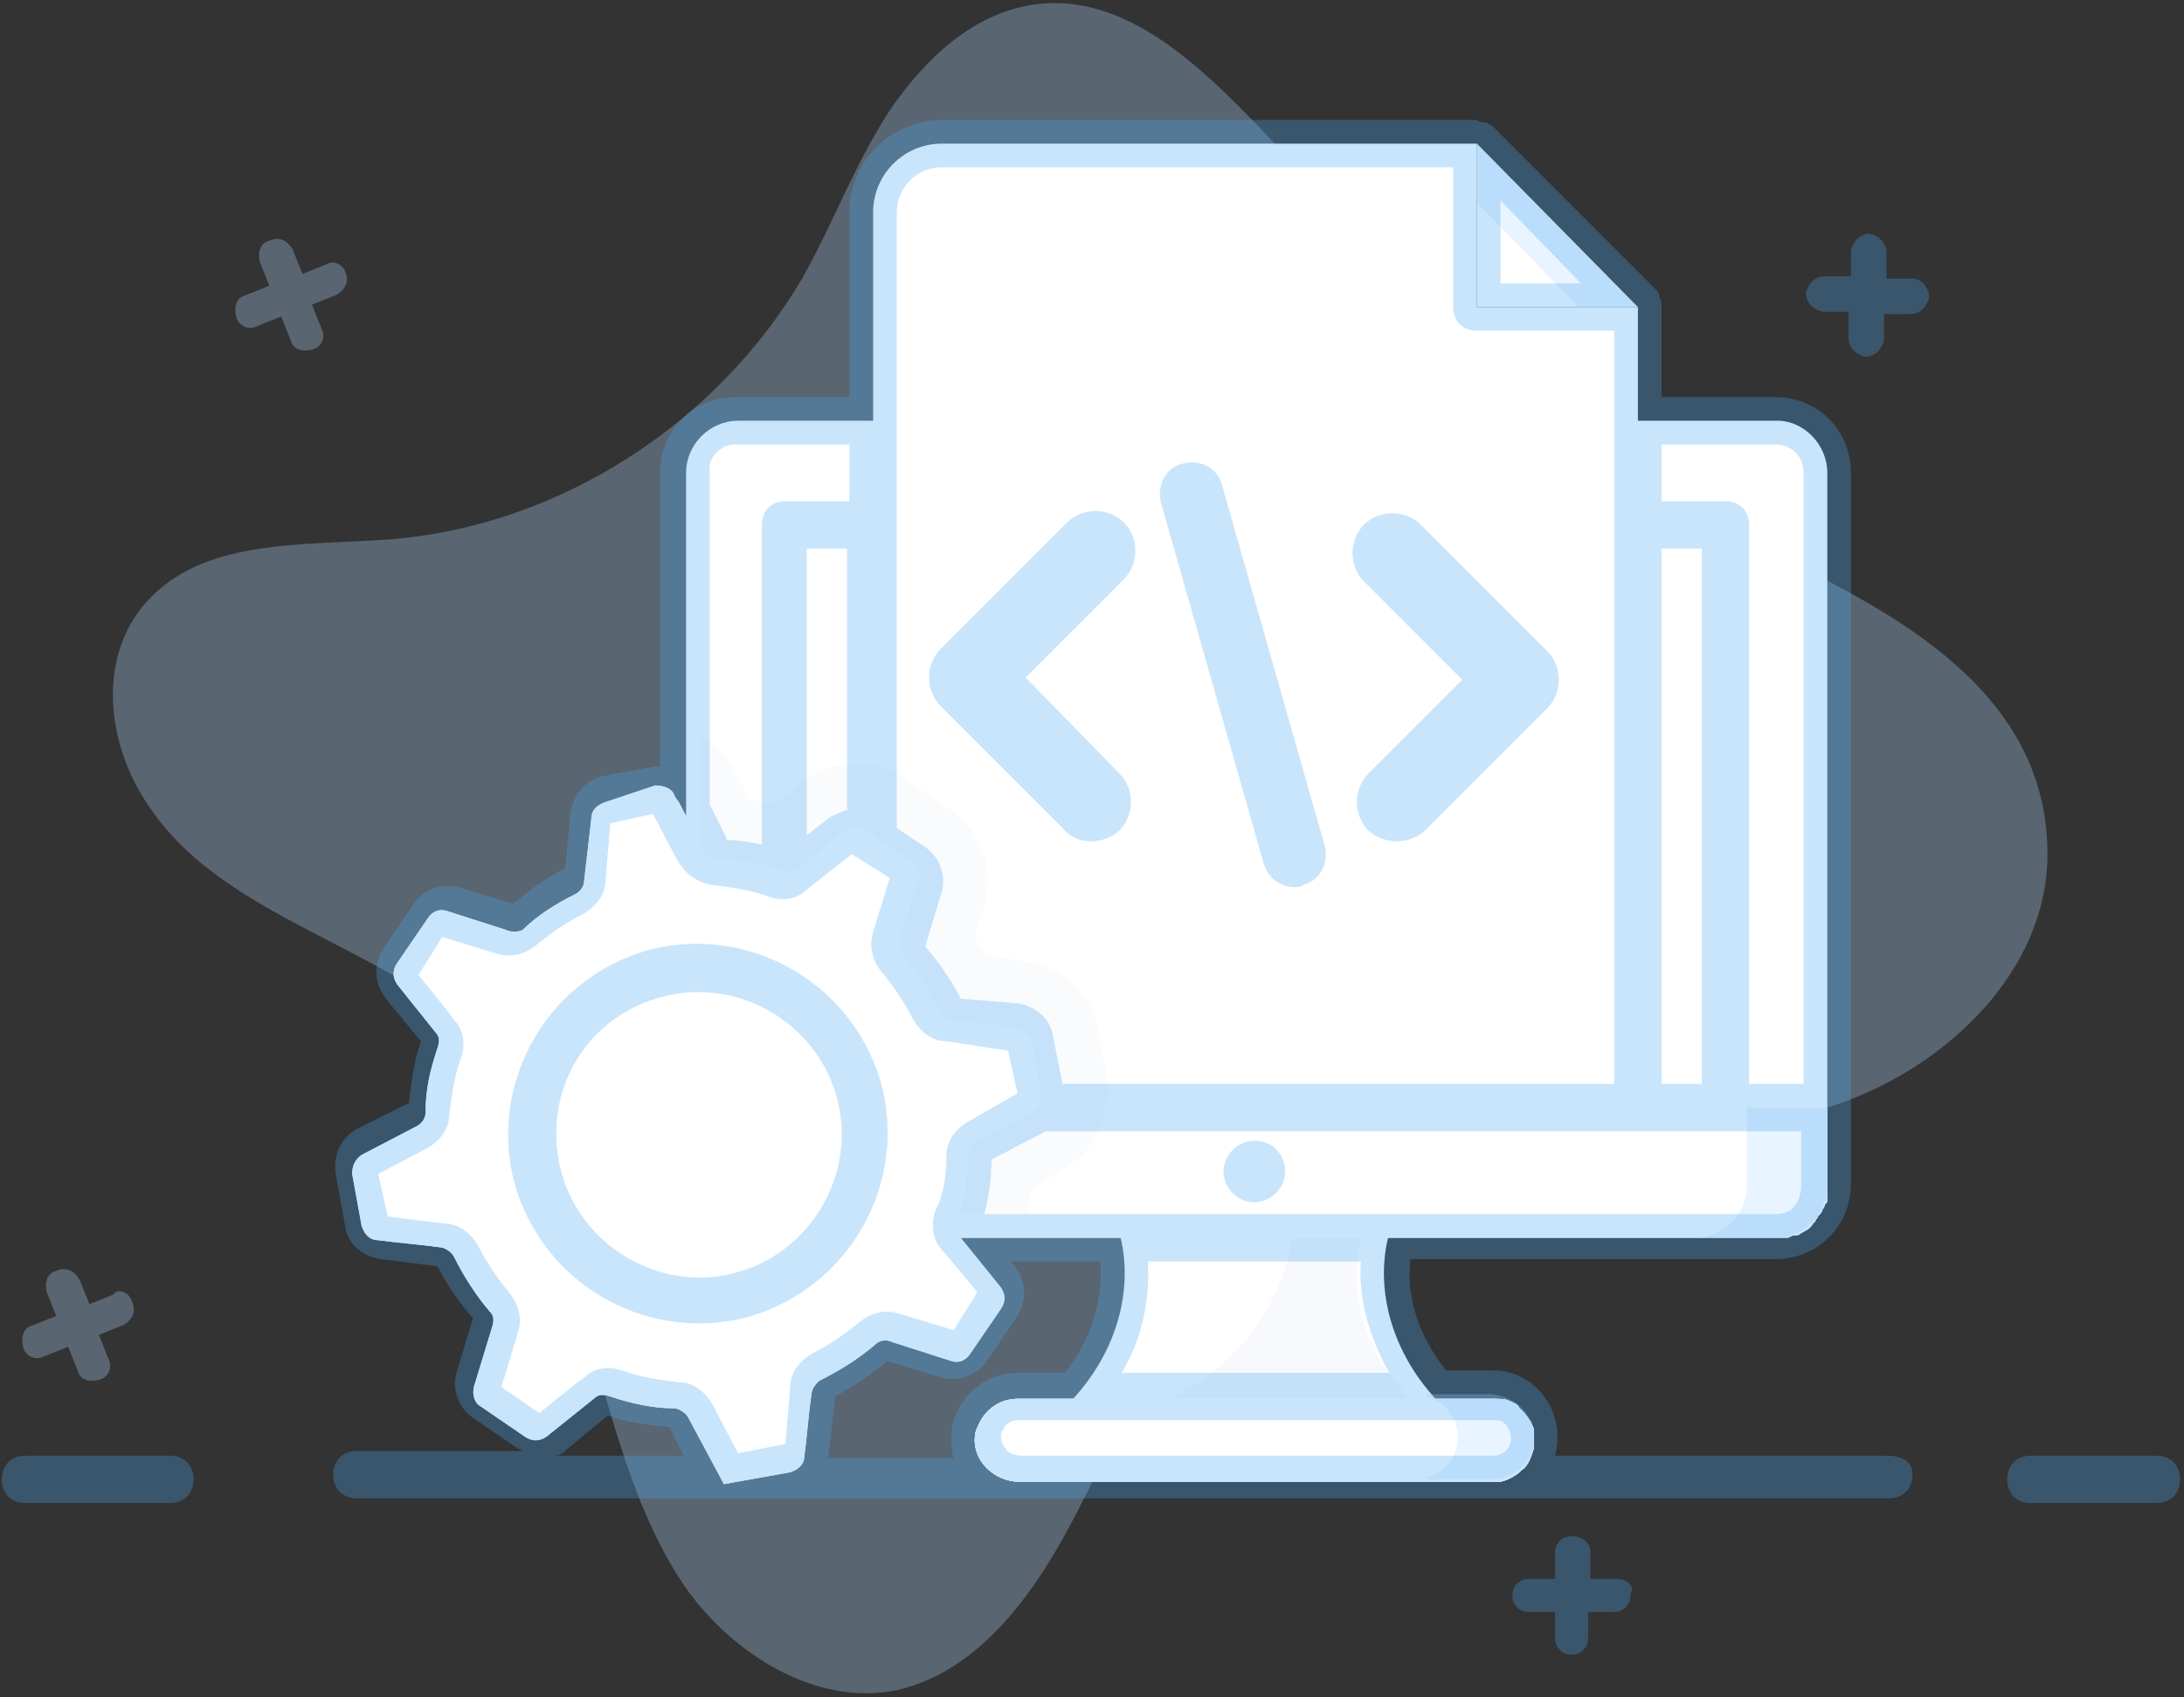 <svg width="381" height="296" viewBox="0 0 381 296" fill="none" xmlns="http://www.w3.org/2000/svg">
<rect x="0" y="0" width="381" height="296" fill="#333333" stroke="none"/>
<path d="M357.184 148.964C357.184 169.203 339.836 185.725 321.249 192.333C302.662 198.942 282.01 198.529 262.184 200.594C242.358 202.246 219.227 220.833 205.184 235.29C196.097 244.79 191.554 257.594 184.945 269.16C178.336 280.725 169.249 291.877 156.445 294.768C142.401 297.66 127.945 288.573 119.684 277.007C111.423 265.029 107.706 250.573 103.575 236.529C99.445 222.486 97.38 194.812 87.467 184.073C78.793 174.986 67.227 169.203 56.075 163.42C44.923 157.638 33.358 151.442 26.336 141.116C18.901 130.79 16.836 115.92 24.684 106.007C34.597 93.616 52.771 95.268 68.467 94.029C97.793 91.551 125.054 73.79 139.923 48.594C145.293 39.094 149.01 28.768 155.206 19.268C161.401 10.181 170.075 1.92 181.227 0.681C196.51 -0.971 209.314 11.42 220.054 22.573C240.293 44.051 259.706 71.312 286.14 85.355C311.749 99.399 357.184 111.79 357.184 148.964ZM60.206 47.355C61.032 49.007 60.206 50.66 58.553 51.486L54.423 53.138L56.075 57.268C56.901 58.92 56.075 60.573 54.423 60.986C52.771 61.399 51.119 60.986 50.706 59.333L49.053 55.203L44.923 56.855C43.271 57.681 41.619 56.855 41.206 55.203C40.793 53.551 41.206 51.899 42.858 51.486L46.988 49.834L45.336 45.703C44.923 44.051 45.336 42.399 46.988 41.986C48.641 41.16 50.293 41.986 51.119 43.638L52.771 47.768L56.901 46.116C58.141 45.29 59.793 46.116 60.206 47.355ZM23.032 227.029C23.858 228.681 23.032 230.333 21.38 231.16L17.249 232.812L18.901 236.942C19.727 238.594 18.901 240.246 17.249 240.66C15.597 241.073 13.945 240.66 13.532 239.007L11.88 234.877L7.749 236.529C6.097 237.355 4.445 236.529 4.032 234.877C3.619 233.225 4.032 231.573 5.684 231.16L9.814 229.507L8.162 225.377C7.749 223.725 8.162 222.073 9.814 221.66C11.467 220.833 13.119 221.66 13.945 223.312L15.597 227.442L19.727 225.79C20.553 224.551 22.619 225.377 23.032 227.029Z" fill="#B3D9FF" fill-opacity="0.3"/>
<path d="M243.188 212.572H194.449C198.579 222.898 195.688 237.355 183.297 247.681H254.34C241.949 237.355 239.058 222.898 243.188 212.572Z" fill="white"/>
<path opacity="0.5" d="M249.801 247.268H188.258C208.084 247.268 224.606 231.986 225.845 212.16H238.649C234.106 222.899 236.997 237.355 249.801 247.268Z" fill="#CEDBF0" fill-opacity="0.3"/>
<path d="M318.774 82.464V206.79C318.774 207.203 318.774 207.616 318.774 208.029C318.774 208.442 318.774 208.855 318.774 209.268C318.774 209.681 318.774 209.681 318.361 210.094C318.361 210.507 317.948 210.92 317.948 210.92C317.948 211.333 317.535 211.747 317.122 212.16C317.122 212.573 316.709 212.573 316.709 212.986L316.296 213.399C315.883 214.225 315.057 214.638 314.231 215.051C313.818 215.464 313.405 215.464 312.992 215.464C312.579 215.464 312.166 215.877 311.753 215.877C311.753 215.877 311.753 215.877 311.34 215.877C310.927 215.877 310.101 215.877 309.687 215.877H128.361C127.535 215.877 126.709 215.877 126.296 215.464C125.47 215.464 125.057 215.051 124.231 214.638C123.818 214.225 122.992 213.812 122.579 213.399L122.166 212.986C121.753 212.573 121.34 211.747 120.927 211.333C120.927 210.92 120.514 210.507 120.514 210.094C120.514 209.681 120.101 209.268 120.101 208.855C119.688 208.029 119.688 207.203 119.688 206.377V82.464C119.688 77.507 123.818 73.377 128.774 73.377H310.101C314.644 73.377 318.774 77.507 318.774 82.464Z" fill="white"/>
<path d="M318.773 193.159V206.79C318.773 207.203 318.773 207.616 318.773 208.029C318.773 208.442 318.773 208.855 318.773 209.268C318.773 209.681 318.773 209.681 318.36 210.094C318.36 210.507 317.947 210.92 317.947 210.92C317.947 211.333 317.534 211.746 317.121 212.159C317.121 212.572 316.708 212.572 316.708 212.985L316.295 213.398C315.882 214.224 315.056 214.637 314.23 215.05C313.817 215.464 313.404 215.464 312.991 215.464C312.578 215.464 312.165 215.877 311.752 215.877C311.752 215.877 311.752 215.877 311.339 215.877C310.926 215.877 310.1 215.877 309.686 215.877H128.36C127.947 215.877 127.534 215.877 127.121 215.877C126.708 215.877 126.295 215.877 125.882 215.877C125.056 215.877 124.643 215.464 123.817 215.05C123.404 214.637 122.578 214.224 122.165 213.811L121.752 213.398C121.339 212.985 120.926 212.159 120.513 211.746C120.513 211.333 120.1 210.92 120.1 210.507C120.1 210.094 119.686 209.681 119.686 209.268C119.273 208.442 119.273 207.616 119.273 206.79V193.159H318.773Z" fill="white"/>
<path d="M318.771 193.159V206.79C318.771 211.746 314.641 215.877 309.684 215.877H295.641C300.597 215.877 304.728 211.746 304.728 206.79V193.159H318.771Z" fill="#B3D9FF" fill-opacity="0.3"/>
<path d="M285.733 53.551V193.159H152.32V37.029C152.32 30.42 157.69 25.051 164.299 25.051H257.646V53.551H285.733Z" fill="white"/>
<path opacity="0.3" d="M193.206 188.616L191.554 179.529C190.315 172.921 184.945 168.377 178.337 167.551L172.141 166.725C171.315 165.486 170.489 164.247 170.076 163.421L171.728 157.638C173.38 151.442 171.315 144.834 165.532 141.116L157.684 135.747C155.206 134.095 152.315 133.269 149.424 133.269C145.706 133.269 141.989 134.508 139.097 136.986L136.206 139.464L134.967 140.29C133.728 139.877 132.489 139.877 130.837 139.464L127.945 134.095C126.706 131.616 124.641 129.551 122.163 128.312V168.377V174.16H118.445V206.79C118.445 207.616 118.445 208.442 118.858 209.269C118.858 209.682 118.858 210.095 119.271 210.508C119.271 210.921 119.684 211.334 119.684 211.747C120.097 212.573 120.511 212.986 120.924 213.399L121.337 213.812C121.75 214.225 122.576 214.638 122.989 215.051C123.402 215.464 124.228 215.464 125.054 215.877C125.467 215.877 125.88 215.877 126.293 215.877C126.706 215.877 127.119 215.877 127.532 215.877H142.402V211.747H179.163C179.576 210.095 179.576 208.855 179.989 207.203L184.945 204.312C189.489 201.834 192.38 197.703 192.793 192.747C193.619 191.508 193.619 190.269 193.206 188.616Z" fill="#CEDBF0" fill-opacity="0.3"/>
<path d="M285.728 53.551H257.641V25.051L285.728 53.551Z" fill="white"/>
<path d="M285.728 53.551H275.401L257.641 35.377V25.051L285.728 53.551Z" fill="#B3D9FF" fill-opacity="0.3"/>
<path d="M267.557 250.986C267.557 251.399 267.557 252.225 267.557 252.638C267.143 253.877 266.73 255.529 265.491 256.355C264.665 257.181 263.426 258.007 261.774 258.42C261.361 258.42 260.948 258.42 260.122 258.42H177.926C173.383 258.42 169.665 254.703 170.078 250.573C170.078 249.747 170.491 248.92 170.904 248.094C172.143 245.616 174.622 243.964 177.513 243.964H260.535C261.774 243.964 262.6 243.964 263.426 244.377C264.252 244.79 264.665 244.79 265.078 245.616L265.491 246.029L265.904 246.442C266.317 246.855 266.73 247.681 267.143 248.094C267.143 248.507 267.557 248.92 267.557 249.333C267.557 249.746 267.557 250.16 267.557 250.986Z" fill="white"/>
<path d="M267.557 250.986C267.557 251.399 267.557 252.225 267.557 252.638C267.143 253.877 266.73 255.529 265.491 256.355C264.665 257.181 263.426 258.007 261.774 258.42C261.361 258.42 260.948 258.42 260.122 258.42H177.926C173.383 258.42 169.665 254.703 170.078 250.573C170.078 249.747 170.491 248.92 170.904 248.094C172.143 245.616 174.622 243.964 177.513 243.964H260.535C261.774 243.964 262.6 243.964 263.426 244.377C264.252 244.79 264.665 244.79 265.078 245.616L265.491 246.029L265.904 246.442C266.317 246.855 266.73 247.681 267.143 248.094C267.143 248.507 267.557 248.92 267.557 249.333C267.557 249.746 267.557 250.16 267.557 250.986Z" fill="white"/>
<path d="M267.557 250.986C267.557 251.399 267.557 252.225 267.557 252.638C267.143 253.877 266.73 255.529 265.491 256.355C264.665 257.181 263.426 258.007 261.774 258.42C261.361 258.42 260.948 258.42 260.122 258.42H177.926C173.383 258.42 169.665 254.703 170.078 250.573C170.078 249.747 170.491 248.92 170.904 248.094C172.143 245.616 174.622 243.964 177.513 243.964H260.535C261.774 243.964 262.6 243.964 263.426 244.377C264.252 244.79 264.665 244.79 265.078 245.616L265.491 246.029L265.904 246.442C266.317 246.855 266.73 247.681 267.143 248.094C267.143 248.507 267.557 248.92 267.557 249.333C267.557 249.746 267.557 250.16 267.557 250.986Z" fill="white"/>
<path d="M267.557 250.986C267.557 251.399 267.557 252.225 267.557 252.638C267.143 253.877 266.73 255.529 265.491 256.355C264.665 257.181 263.426 258.007 261.774 258.42C261.361 258.42 260.948 258.42 260.122 258.42H177.926C173.383 258.42 169.665 254.703 170.078 250.573C170.078 249.747 170.491 248.92 170.904 248.094C172.143 245.616 174.622 243.964 177.513 243.964H260.535C261.774 243.964 262.6 243.964 263.426 244.377C264.252 244.79 264.665 244.79 265.078 245.616L265.491 246.029L265.904 246.442C266.317 246.855 266.73 247.681 267.143 248.094C267.143 248.507 267.557 248.92 267.557 249.333C267.557 249.746 267.557 250.16 267.557 250.986Z" fill="white"/>
<path d="M267.557 250.986C267.557 251.399 267.557 252.225 267.557 252.638C267.143 253.877 266.73 255.529 265.491 256.355C264.665 257.181 263.426 258.007 261.774 258.42C261.361 258.42 260.948 258.42 260.122 258.42H177.926C173.383 258.42 169.665 254.703 170.078 250.573C170.078 249.747 170.491 248.92 170.904 248.094C172.143 245.616 174.622 243.964 177.513 243.964H260.535C261.774 243.964 262.6 243.964 263.426 244.377C264.252 244.79 264.665 244.79 265.078 245.616L265.491 246.029L265.904 246.442C266.317 246.855 266.73 247.681 267.143 248.094C267.143 248.507 267.557 248.92 267.557 249.333C267.557 249.746 267.557 250.16 267.557 250.986Z" fill="white"/>
<path d="M267.557 250.986C267.557 251.399 267.557 252.225 267.557 252.638C267.143 253.877 266.73 255.529 265.491 256.355C264.665 257.181 263.426 258.007 261.774 258.42C261.361 258.42 260.948 258.42 260.122 258.42H177.926C173.383 258.42 169.665 254.703 170.078 250.573C170.078 249.747 170.491 248.92 170.904 248.094C172.143 245.616 174.622 243.964 177.513 243.964H260.535C261.774 243.964 262.6 243.964 263.426 244.377C264.252 244.79 264.665 244.79 265.078 245.616L265.491 246.029L265.904 246.442C266.317 246.855 266.73 247.681 267.143 248.094C267.143 248.507 267.557 248.92 267.557 249.333C267.557 249.746 267.557 250.16 267.557 250.986Z" fill="white"/>
<path d="M267.556 251.812C267.143 255.529 263.425 258.008 259.708 258.008H248.969C248.969 258.008 248.969 258.008 248.969 257.595C252.273 256.769 254.338 253.877 254.338 250.573C254.338 247.269 251.86 244.377 248.969 243.551V243.138H260.121C264.664 243.551 268.382 247.269 267.556 251.812Z" fill="#B3D9FF" fill-opacity="0.3"/>
<path d="M125.459 150.616C129.177 151.029 132.894 151.855 136.612 152.681C137.438 153.094 138.677 152.681 139.503 152.268L146.938 146.072C148.59 144.833 150.242 144.42 151.068 145.246L158.916 150.616C160.155 151.442 160.568 152.681 160.155 153.92L156.851 164.246C156.438 165.072 156.851 166.312 157.264 167.138C159.742 170.029 161.807 172.92 163.459 176.638C163.872 177.464 164.698 178.29 165.938 178.29L176.677 179.529C177.916 179.529 179.155 180.768 179.155 182.007L180.807 191.094C181.22 192.333 180.394 193.572 179.155 194.399L169.655 199.355C168.829 199.768 168.003 201.007 168.003 201.833C168.003 205.551 167.59 209.268 165.938 212.572C165.525 213.812 165.525 215.051 166.351 215.877L172.133 223.312C173.372 224.964 173.785 226.616 172.959 227.442L167.59 235.29C166.764 236.529 165.525 236.942 164.285 236.529L155.198 233.225C154.372 232.812 153.133 233.225 152.307 233.638C149.416 236.116 146.525 238.181 142.807 239.833C141.981 240.246 141.155 241.072 141.155 242.312L139.916 255.116L126.285 257.594L120.09 246.029C119.677 245.203 118.851 244.377 117.612 244.377C113.894 243.964 110.177 243.138 106.459 242.312C105.633 241.899 104.394 242.312 103.568 242.725L96.546 249.333C94.894 250.572 93.242 250.985 92.416 250.159L84.568 244.79C83.329 243.964 82.916 242.725 83.329 241.485L86.633 231.159C87.046 230.333 86.633 229.094 86.22 228.268C83.742 225.377 81.677 222.485 80.025 218.768C79.612 217.942 78.785 217.116 77.546 217.116L66.394 216.29C65.155 216.29 63.916 215.051 63.916 213.812L62.264 204.725C61.851 203.485 62.677 202.246 63.916 201.42L73.416 196.464C74.242 196.051 75.068 195.225 75.068 193.985C75.481 190.268 76.307 186.551 77.133 182.833C77.546 182.007 77.133 180.768 76.72 179.942L70.525 172.507C69.285 170.855 68.872 169.203 69.698 168.377L75.068 160.529C75.894 159.29 77.133 158.877 78.372 159.29L88.698 162.594C89.525 163.007 90.764 162.594 91.59 162.181C94.481 159.703 97.372 157.638 101.09 155.986C101.916 155.572 102.742 154.746 102.742 153.507L103.568 143.594C103.981 141.529 104.807 140.29 106.046 139.877L115.133 138.225C116.372 137.812 117.612 138.638 118.438 139.877L122.981 148.551C123.807 149.79 124.633 150.616 125.459 150.616Z" fill="white"/>
<path d="M177.09 179.116C174.198 178.703 168.829 178.29 166.351 177.877C165.111 177.877 164.285 177.051 163.872 176.225C162.22 172.921 160.155 169.616 157.677 166.725C156.851 165.899 156.851 164.66 156.851 163.834L160.155 153.508C160.568 152.268 160.155 151.029 158.916 150.203L151.068 144.834C149.829 144.008 148.59 144.008 147.351 144.834L139.09 151.442C138.264 152.268 137.024 152.268 136.198 151.855C132.894 150.616 129.177 149.79 125.046 149.79C123.807 149.79 122.981 148.964 122.568 148.138C121.329 145.66 118.851 141.116 117.611 138.638C117.198 137.399 115.546 136.986 114.307 136.986L105.633 139.877C104.394 140.29 103.155 141.116 103.155 142.768L101.916 153.508C101.916 154.747 101.09 155.573 100.264 155.986C96.959 157.638 93.655 159.703 91.177 162.181C90.35 162.595 89.111 162.595 88.285 162.181L77.959 158.877C76.72 158.464 75.481 158.877 74.655 160.116L69.285 167.964C68.459 169.203 68.459 170.442 69.285 171.681L75.894 179.942C76.72 180.768 76.72 181.595 76.307 182.834C75.068 186.551 74.242 189.855 74.242 193.986C74.242 195.225 73.416 196.051 72.59 196.464L63.09 201.421C61.85 202.247 61.438 203.486 61.438 204.725L63.09 213.812C63.503 215.051 64.329 216.29 65.981 216.29C68.872 216.703 73.829 217.116 76.72 217.529C77.546 217.529 78.785 218.355 79.198 219.181C80.85 222.486 82.916 225.79 85.394 228.681C86.22 229.508 86.22 230.334 85.807 231.573L82.916 241.073C82.09 243.138 82.916 244.79 83.742 245.203L91.59 250.573C92.829 251.399 94.068 251.399 95.307 250.573L103.568 243.964C104.394 243.138 105.22 243.138 106.459 243.551C110.177 244.79 113.894 245.616 117.611 245.616C118.438 245.616 119.677 246.442 120.09 247.268L126.285 258.834L137.851 256.768C139.09 256.355 140.329 255.529 140.329 253.877C140.742 250.986 141.155 245.616 141.568 243.138C141.568 242.312 142.394 241.073 143.22 240.66C146.524 239.008 149.829 236.942 152.72 234.464C153.546 233.638 154.785 233.638 155.611 234.051L165.938 237.355C167.177 237.768 168.416 237.355 169.242 236.116L174.611 228.268C175.438 227.029 175.438 225.79 174.611 224.551L167.59 215.877C166.764 215.051 166.764 213.399 167.177 212.16C168.416 208.855 168.829 205.138 168.829 201.421C168.829 200.181 169.655 199.355 170.481 198.942L179.981 193.986C181.22 193.16 181.633 191.921 181.633 190.681L179.981 181.595C179.568 180.355 178.329 179.529 177.09 179.116ZM128.764 225.79C113.068 229.508 97.785 220.008 93.655 204.725C89.938 189.029 99.438 173.747 114.72 169.616C130.416 165.899 145.698 175.399 149.829 190.681C153.546 206.377 144.046 222.073 128.764 225.79Z" fill="white"/>
<path d="M177.09 179.116C174.198 178.703 168.829 178.29 166.351 177.877C165.111 177.877 164.285 177.051 163.872 176.225C162.22 172.921 160.155 169.616 157.677 166.725C156.851 165.899 156.851 164.66 156.851 163.834L160.155 153.508C160.568 152.268 160.155 151.029 158.916 150.203L151.068 144.834C149.829 144.008 148.59 144.008 147.351 144.834L139.09 151.442C138.264 152.268 137.024 152.268 136.198 151.855C132.894 150.616 129.177 149.79 125.046 149.79C123.807 149.79 122.981 148.964 122.568 148.138C121.329 145.66 118.851 141.116 117.611 138.638C117.198 137.399 115.546 136.986 114.307 136.986L105.633 139.877C104.394 140.29 103.155 141.116 103.155 142.768L101.916 153.508C101.916 154.747 101.09 155.573 100.264 155.986C96.959 157.638 93.655 159.703 91.177 162.181C90.35 162.595 89.111 162.595 88.285 162.181L77.959 158.877C76.72 158.464 75.481 158.877 74.655 160.116L69.285 167.964C68.459 169.203 68.459 170.442 69.285 171.681L75.894 179.942C76.72 180.768 76.72 181.595 76.307 182.834C75.068 186.551 74.242 189.855 74.242 193.986C74.242 195.225 73.416 196.051 72.59 196.464L63.09 201.421C61.85 202.247 61.438 203.486 61.438 204.725L63.09 213.812C63.503 215.051 64.329 216.29 65.981 216.29C68.872 216.703 73.829 217.116 76.72 217.529C77.546 217.529 78.785 218.355 79.198 219.181C80.85 222.486 82.916 225.79 85.394 228.681C86.22 229.508 86.22 230.334 85.807 231.573L82.916 241.073C82.09 243.138 82.916 244.79 83.742 245.203L91.59 250.573C92.829 251.399 94.068 251.399 95.307 250.573L103.568 243.964C104.394 243.138 105.22 243.138 106.459 243.551C110.177 244.79 113.894 245.616 117.611 245.616C118.438 245.616 119.677 246.442 120.09 247.268L126.285 258.834L137.851 256.768C139.09 256.355 140.329 255.529 140.329 253.877C140.742 250.986 141.155 245.616 141.568 243.138C141.568 242.312 142.394 241.073 143.22 240.66C146.524 239.008 149.829 236.942 152.72 234.464C153.546 233.638 154.785 233.638 155.611 234.051L165.938 237.355C167.177 237.768 168.416 237.355 169.242 236.116L174.611 228.268C175.438 227.029 175.438 225.79 174.611 224.551L167.59 215.877C166.764 215.051 166.764 213.399 167.177 212.16C168.416 208.855 168.829 205.138 168.829 201.421C168.829 200.181 169.655 199.355 170.481 198.942L179.981 193.986C181.22 193.16 181.633 191.921 181.633 190.681L179.981 181.595C179.568 180.355 178.329 179.529 177.09 179.116ZM128.764 225.79C113.068 229.508 97.785 220.008 93.655 204.725C89.938 189.029 99.438 173.747 114.72 169.616C130.416 165.899 145.698 175.399 149.829 190.681C153.546 206.377 144.046 222.073 128.764 225.79Z" fill="white"/>
<path d="M333.639 48.594H329.095V44.051C329.095 42.399 327.856 41.16 326.204 40.746C324.552 40.746 323.313 41.986 322.899 43.638V48.181H318.356C316.704 48.181 315.465 49.42 315.052 51.073C315.052 52.725 316.291 53.964 317.943 54.377H322.486V58.92C322.486 60.573 323.726 61.812 325.378 62.225C327.03 62.225 328.269 60.986 328.682 59.333V54.79H333.226C334.878 54.79 336.117 53.551 336.53 51.899C336.53 50.246 335.291 48.594 333.639 48.594ZM282.008 275.355H277.465V270.812C277.465 269.16 276.226 267.92 274.16 267.92C272.508 267.92 271.269 269.16 271.269 270.812V275.355H266.726C265.073 275.355 263.834 276.594 263.834 278.246C263.834 279.899 265.073 281.138 266.726 281.138H271.269V285.681C271.269 287.333 272.508 288.573 274.16 288.573C275.813 288.573 277.052 287.333 277.052 285.681V281.138H281.595C283.247 281.138 284.486 279.899 284.486 277.833C285.313 276.594 283.66 275.355 282.008 275.355ZM376.182 253.877H354.291C351.813 253.877 350.16 255.529 350.16 258.007C350.16 260.486 351.813 262.138 354.291 262.138H376.182C378.66 262.138 380.313 260.486 380.313 258.007C380.313 255.529 378.66 253.877 376.182 253.877ZM329.095 253.877H271.269C273.334 246.442 267.965 239.007 260.53 239.007H252.269C247.313 232.812 245.247 225.79 246.073 219.594H309.682C317.117 219.594 322.899 213.812 322.899 206.377V192.746V82.464C322.899 75.029 317.117 69.246 309.682 69.246H289.856V53.551C289.856 53.551 289.856 53.551 289.856 53.138C289.856 52.725 289.856 52.312 289.443 51.899V51.486C289.443 51.073 289.03 50.66 288.617 50.246L260.53 22.16C260.117 21.747 259.704 21.747 259.291 21.333H258.878C258.465 21.333 258.052 21.334 257.639 20.92C257.639 20.92 257.639 20.92 257.226 20.92H164.291C155.617 20.92 148.182 27.942 148.182 37.029V69.246H128.356C120.921 69.246 115.139 75.029 115.139 82.464V133.681C114.726 133.681 114.313 133.681 114.313 133.681L105.226 135.333C101.921 136.16 99.856 138.638 99.443 142.355L98.617 151.442C95.312 153.094 92.421 155.16 89.53 157.638L80.03 154.746C77.139 153.92 73.834 155.16 72.182 157.638L66.812 165.486C65.16 168.377 65.16 171.681 67.639 174.573L73.421 181.594C72.182 185.312 71.769 188.616 71.356 192.333L62.269 196.877C59.378 198.529 58.139 201.42 58.552 204.725L60.204 213.812C60.617 217.116 63.508 219.181 66.4 219.594L76.312 220.833C77.965 224.138 80.03 227.029 82.508 229.92L79.617 239.42C78.791 242.312 80.03 245.616 82.508 247.268L90.356 252.638C90.769 252.638 91.182 253.051 91.182 253.051H62.269C59.791 253.051 58.139 254.703 58.139 257.181C58.139 259.66 59.791 261.312 62.269 261.312H329.508C331.986 261.312 333.639 259.66 333.639 257.181C333.639 254.703 331.573 253.877 329.095 253.877ZM154.791 237.355L164.291 240.246C167.182 241.073 170.486 239.833 172.139 237.355L177.508 229.507C179.16 226.616 179.16 223.312 176.682 220.42L176.269 220.007H191.965C192.378 226.203 190.726 233.225 185.769 239.42H177.508C171.313 239.42 166.356 244.377 165.943 250.16C165.943 251.399 165.943 253.051 166.356 254.29H144.465L145.704 243.551C148.595 241.899 151.899 239.833 154.791 237.355ZM289.856 95.681H296.878V189.029H289.856V95.681ZM260.943 253.877C260.943 253.877 260.943 253.877 260.53 253.877H178.334C177.095 253.877 175.856 253.464 175.443 252.638C175.03 252.225 174.617 251.399 174.617 250.573C174.617 250.16 174.617 249.746 175.03 249.333C175.443 248.094 176.682 247.681 177.921 247.681H260.943C263.834 247.681 265.073 253.051 260.943 253.877ZM242.356 239.42H195.682C199.399 233.225 200.639 226.203 200.226 220.007H237.399C236.986 226.203 238.639 232.812 242.356 239.42ZM309.682 211.746H171.726C172.552 208.442 172.965 205.551 172.965 202.246L181.639 197.703C182.052 197.703 182.052 197.29 182.465 197.29H301.008H314.226V207.203C313.813 210.507 312.16 211.746 309.682 211.746ZM309.682 77.507C312.573 77.507 314.639 79.573 314.639 82.464V189.029H305.139V91.551C305.139 89.073 303.486 87.42 301.008 87.42H289.856V77.507H309.682ZM261.769 34.964L275.813 49.42H261.769V34.964ZM164.291 29.181H253.508V53.551C253.508 56.029 255.16 57.681 257.639 57.681H281.595V189.029H185.356L183.704 180.768C183.291 177.464 180.399 175.399 177.508 174.986L167.595 174.16C165.943 170.855 163.878 167.964 161.399 165.073L164.291 155.573C165.117 152.681 163.878 149.377 161.399 147.725L156.443 144.42V37.029C156.443 32.899 159.747 29.181 164.291 29.181ZM148.182 141.116C146.943 141.529 145.704 141.942 144.465 142.768L140.747 145.66V95.681H147.769V141.116H148.182ZM128.356 77.507H148.182V87.42H137.03C134.552 87.42 132.899 89.073 132.899 91.551V147.312C130.834 146.899 128.769 146.486 126.704 146.486C126.704 146.486 126.704 146.486 126.704 146.073L123.813 140.29V82.464C123.399 79.986 125.465 77.507 128.356 77.507ZM87.465 241.899L90.356 232.399C91.182 229.92 90.356 227.442 89.117 225.79C87.052 223.312 84.986 220.42 83.334 217.116C82.095 215.051 80.03 213.399 77.552 213.399L67.639 212.16L65.986 204.725L74.66 200.181C76.725 198.942 78.378 196.877 78.378 194.399C78.791 191.094 79.204 187.79 80.443 184.486C81.269 182.007 80.856 179.529 79.204 177.877C78.791 177.051 72.595 169.616 73.008 170.029L77.139 163.42L86.639 166.312C89.117 167.138 91.595 166.312 93.247 165.073C95.725 163.007 98.617 160.942 101.921 159.29C103.986 158.051 105.639 155.986 105.639 153.507L106.465 143.594L113.899 141.942L118.03 149.79C119.682 152.681 121.747 153.92 124.226 154.333C127.53 154.746 130.834 155.16 134.139 156.399C136.617 157.225 139.095 156.812 140.747 155.16L148.595 148.964L155.204 153.094L152.313 162.594C151.486 165.073 152.313 167.551 153.552 169.203C155.617 171.681 157.682 174.573 159.334 177.877C160.573 179.942 162.639 181.594 165.117 181.594L175.856 183.246L177.508 190.681L168.834 195.638C166.769 196.877 165.117 198.942 165.117 201.42C165.117 204.312 164.704 208.029 163.465 210.507C162.226 212.986 162.639 216.29 164.291 217.942C164.704 218.355 170.899 225.79 170.486 225.377L166.356 231.986L156.856 229.094C154.378 228.268 151.899 229.094 150.247 230.333C147.769 232.399 144.878 234.464 141.573 236.116C139.508 237.355 137.856 239.42 137.856 241.899L137.03 251.812L128.769 253.464L124.226 244.79C122.986 242.725 120.921 241.073 118.443 241.073C115.139 240.66 111.834 240.246 108.53 239.007C106.052 238.181 103.573 238.594 101.921 240.246C101.095 240.66 93.66 246.855 94.073 246.442L87.465 241.899ZM99.03 252.638L106.052 246.855C109.356 248.094 113.073 248.507 116.791 248.92L119.269 253.877H96.552C97.791 253.877 98.204 253.464 99.03 252.638ZM29.639 253.877H4.443C1.965 253.877 0.312 255.529 0.312 258.007C0.312 260.486 1.965 262.138 4.443 262.138H29.639C32.117 262.138 33.769 260.486 33.769 258.007C33.769 255.529 32.117 253.877 29.639 253.877Z" fill="#4AA7F0" fill-opacity="0.3"/>
<path d="M218.814 198.942C215.923 198.942 213.444 201.421 213.444 204.312C213.444 207.203 215.923 209.681 218.814 209.681C221.705 209.681 224.183 207.203 224.183 204.312C224.183 201.421 222.118 198.942 218.814 198.942ZM129.596 229.921C147.357 225.377 158.096 207.616 153.966 189.855C149.423 172.094 131.662 161.355 113.901 165.486C96.14 170.029 85.401 187.79 89.531 205.551C94.075 223.312 111.836 234.051 129.596 229.921ZM115.966 173.747C129.183 170.442 142.814 178.703 146.118 191.921C149.423 205.138 141.162 218.768 127.944 222.073C114.727 225.377 101.096 217.116 97.792 203.899C94.488 190.268 102.336 177.051 115.966 173.747Z" fill="#4AA7F0" fill-opacity="0.3"/>
<path d="M243.663 146.724C245.567 146.724 247.472 145.963 248.614 144.82L269.941 123.494C272.606 120.828 272.606 116.258 269.941 113.592L247.852 91.504C245.187 88.838 240.617 88.838 237.951 91.504C235.285 94.17 235.285 98.74 237.951 101.405L255.088 118.543L238.712 134.919C236.047 137.584 236.047 142.154 238.712 144.82C239.855 145.963 241.759 146.724 243.663 146.724ZM190.347 146.724C192.251 146.724 194.155 145.963 195.298 144.82C197.964 142.154 197.964 137.584 195.298 134.919L178.922 118.162L196.059 101.025C198.725 98.359 198.725 93.789 196.059 91.123C193.394 88.457 188.824 88.457 186.158 91.123L164.07 113.211C161.404 115.877 161.404 120.447 164.07 123.113L185.396 144.439C186.539 145.963 188.443 146.724 190.347 146.724ZM225.764 154.722C226.145 154.722 226.907 154.722 227.288 154.341C230.334 153.579 231.857 150.533 231.096 147.486L213.197 84.649C212.435 81.602 209.388 80.079 206.342 80.841C203.295 81.602 201.772 84.649 202.534 87.695L220.433 150.533C221.194 153.198 223.479 154.722 225.764 154.722Z" fill="#4AA7F0" fill-opacity="0.3"/>
</svg>

